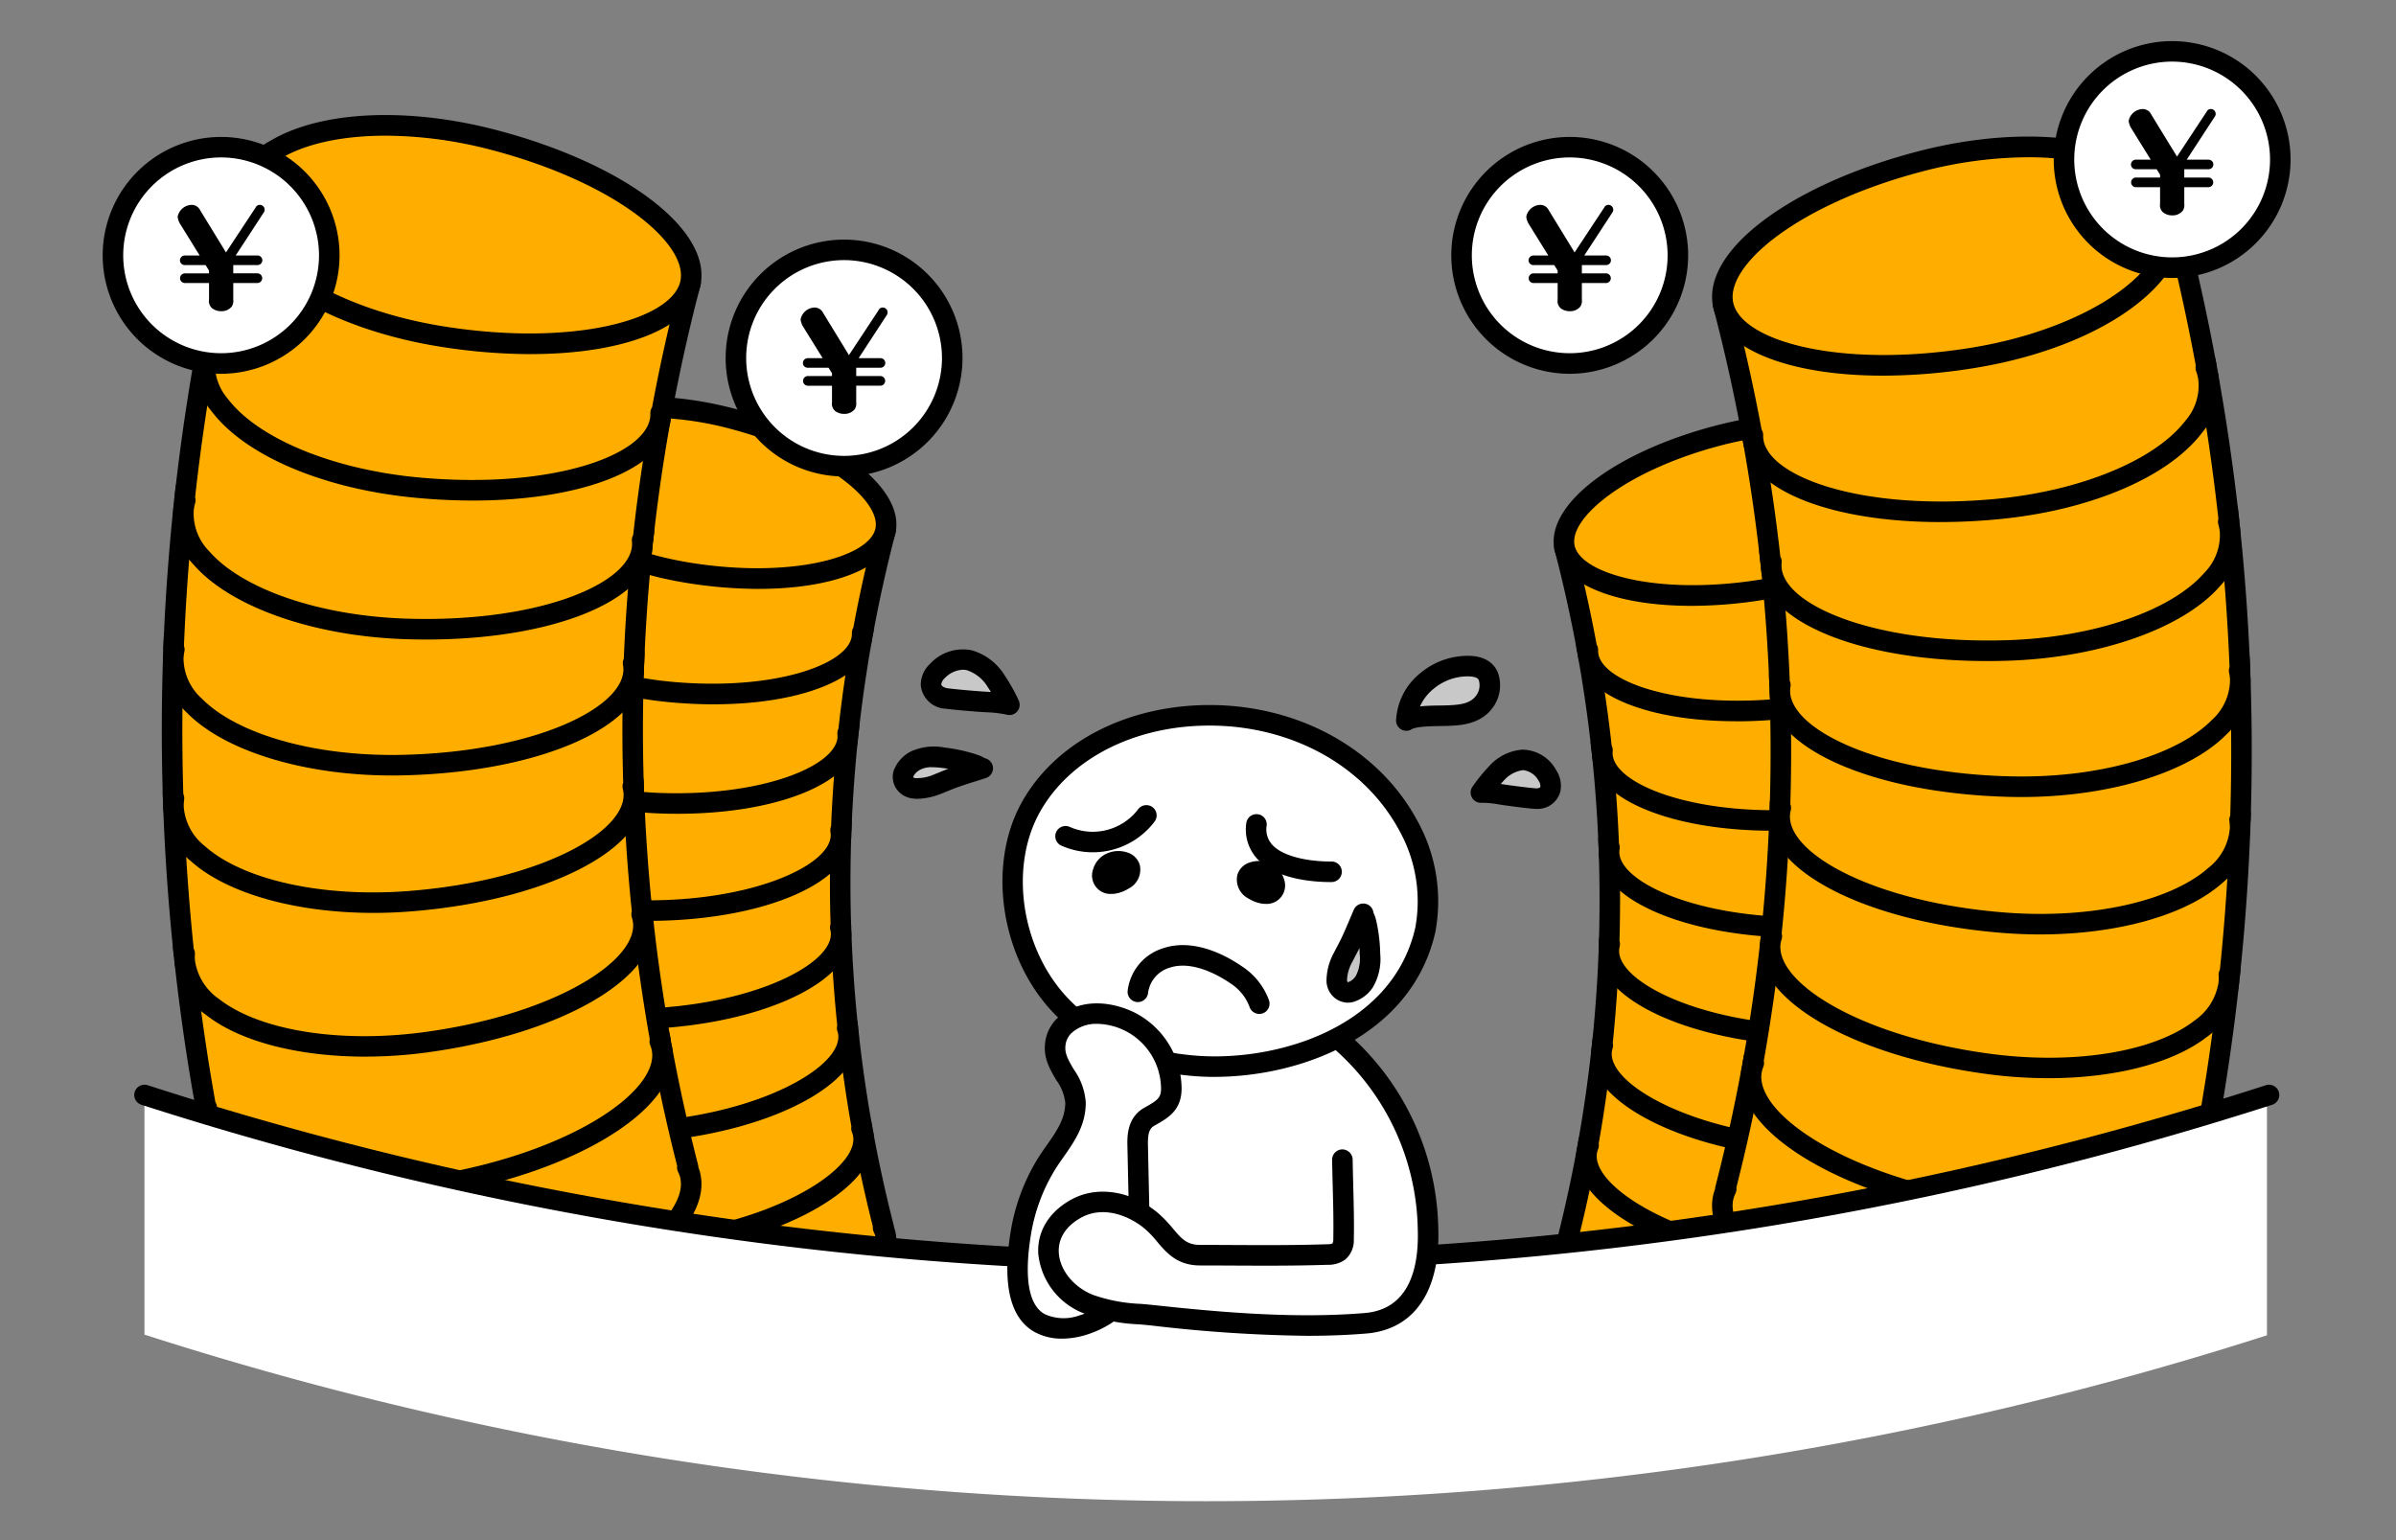 <svg xmlns="http://www.w3.org/2000/svg" xmlns:xlink="http://www.w3.org/1999/xlink" width="350" height="225" viewBox="0 0 350 225">
  <rect x="0" y="0" width="350" height="225" fill="#808080" stroke="none"/>
  <defs>
    <clipPath id="clip-path">
      <rect id="長方形_1918" data-name="長方形 1918" width="319.607" height="213.31" fill="none"/>
    </clipPath>
    <clipPath id="clip-about_issues02">
      <rect width="350" height="225"/>
    </clipPath>
  </defs>
  <g id="about_issues02" clip-path="url(#clip-about_issues02)">
    <g id="グループ_9419" data-name="グループ 9419" transform="translate(15 6)">
      <g id="グループ_9418" data-name="グループ 9418" clip-path="url(#clip-path)">
        <path id="パス_3843" data-name="パス 3843" d="M269.37,168.121l-52.31-7.37q-1.339,7.573-3.256,15.06l.092.019a4.606,4.606,0,0,0-.307.812c-1.438,5.549,8.5,12.944,22.544,16.591s27.233,1.041,29.043-5.907a6.181,6.181,0,0,0,.168-1.023l.091.019q2.318-9.041,3.935-18.2" fill="#ffae00"/>
        <path id="パス_3844" data-name="パス 3844" d="M248.6,196.414a51.572,51.572,0,0,1-12.838-1.729c-15.166-3.938-25.321-11.857-23.619-18.419a5.312,5.312,0,0,1,.168-.531,1.514,1.514,0,0,1,.045-.3c1.262-4.927,2.35-9.957,3.232-14.948a1.512,1.512,0,0,1,1.686-1.224l52.31,7.37a1.5,1.5,0,0,1,1.268,1.746c-1.083,6.128-2.415,12.289-3.958,18.311a1.546,1.546,0,0,1-.119.313,6.833,6.833,0,0,1-.144.7c-1.444,5.545-8.6,8.706-18.031,8.707m-33.227-20.666a1.373,1.373,0,0,1-.118.728,3.07,3.07,0,0,0-.209.544c-1.055,4.07,7.5,11.134,21.47,14.76,12.953,3.365,25.667,1.106,27.213-4.833a4.514,4.514,0,0,0,.125-.772,1.5,1.5,0,0,1,.261-.725c1.344-5.289,2.522-10.682,3.508-16.061l-49.338-6.952c-.819,4.45-1.8,8.918-2.912,13.311"/>
        <path id="パス_3845" data-name="パス 3845" d="M271.838,150.418,219.1,146.1q-.782,7.632-2.142,15.209l.093.013a4.573,4.573,0,0,0-.246.828c-1.024,5.616,9.44,12.414,23.722,15.236s27.243-.54,28.536-7.574a6.257,6.257,0,0,0,.092-1.029l.092.013q1.644-9.15,2.589-18.381" fill="#ffae00"/>
        <path id="パス_3846" data-name="パス 3846" d="M250.5,179.9a53.246,53.246,0,0,1-10.264-1.037c-15.409-3.045-26.116-10.344-24.906-16.978a5.3,5.3,0,0,1,.134-.558,1.247,1.247,0,0,1,.017-.279c.9-4.979,1.61-10.058,2.126-15.1a1.515,1.515,0,0,1,1.614-1.343l52.737,4.315a1.5,1.5,0,0,1,1.37,1.649c-.633,6.175-1.509,12.4-2.6,18.493a1.52,1.52,0,0,1-.094.318,6.862,6.862,0,0,1-.092.706,9.365,9.365,0,0,1-4.245,5.963c-3.712,2.524-9.356,3.846-15.792,3.846m-31.973-18.839a1.505,1.505,0,0,1-.081.817,2.865,2.865,0,0,0-.165.546c-.753,4.128,8.317,10.686,22.537,13.5,9.571,1.894,18.907.97,23.787-2.345a6.389,6.389,0,0,0,2.982-4.027,4.5,4.5,0,0,0,.067-.776,1.5,1.5,0,0,1,.207-.744c.951-5.358,1.73-10.81,2.321-16.237l-49.746-4.071c-.488,4.457-1.13,8.936-1.909,13.342"/>
        <path id="パス_3847" data-name="パス 3847" d="M273.009,132.615l-52.938-1.243q-.225,7.661-1.028,15.3l.093.007a4.44,4.44,0,0,0-.184.84c-.612,5.662,10.33,11.834,24.788,13.82s27.142-2.119,27.916-9.21a5.934,5.934,0,0,0,.017-1.032l.093.008q.972-9.222,1.243-18.487" fill="#ffae00"/>
        <path id="パス_3848" data-name="パス 3848" d="M251.006,163.343a54.924,54.924,0,0,1-7.469-.522c-15.587-2.14-26.8-8.79-26.076-15.466a5.159,5.159,0,0,1,.094-.565,1.183,1.183,0,0,1,0-.279c.53-5.024.873-10.133,1.021-15.184a1.5,1.5,0,0,1,1.5-1.456h.036l52.939,1.243a1.5,1.5,0,0,1,1.464,1.544c-.182,6.192-.6,12.45-1.25,18.6a1.51,1.51,0,0,1-.072.324,6.677,6.677,0,0,1-.039.708,9.2,9.2,0,0,1-3.784,6.193c-4.03,3.144-10.715,4.859-18.358,4.86m-30.425-16.96a1.368,1.368,0,0,1-.013.74,3.08,3.08,0,0,0-.125.556c-.45,4.167,9.091,10.191,23.5,12.17,9.709,1.338,18.96-.13,23.574-3.732a6.213,6.213,0,0,0,2.647-4.155,4.688,4.688,0,0,0,.011-.78,1.5,1.5,0,0,1,.151-.752c.559-5.41.939-10.9,1.133-16.352l-49.94-1.173c-.165,4.492-.48,9.016-.94,13.478"/>
        <path id="パス_3849" data-name="パス 3849" d="M272.884,114.782l-52.917,1.834q.333,7.658.086,15.323l.094,0a4.357,4.357,0,0,0-.123.849c-.2,5.684,11.17,11.206,25.743,12.347s26.928-3.689,27.185-10.808a6.012,6.012,0,0,0-.058-1.031l.094,0q.3-9.257-.1-18.518" fill="#ffae00"/>
        <path id="パス_3850" data-name="パス 3850" d="M250.068,146.807c-1.447,0-2.923-.058-4.418-.175-15.7-1.229-27.358-7.2-27.125-13.9a5.2,5.2,0,0,1,.053-.568,1.171,1.171,0,0,1-.024-.277c.162-5.052.134-10.17-.086-15.21a1.5,1.5,0,0,1,1.448-1.565l52.917-1.834a1.492,1.492,0,0,1,1.55,1.434c.268,6.176.3,12.444.1,18.631a1.553,1.553,0,0,1-.047.33,6.463,6.463,0,0,1,.012.706,9.047,9.047,0,0,1-3.32,6.4c-4.293,3.828-12.125,6.022-21.064,6.022m-28.5-15.344a1.5,1.5,0,0,1,.039.819,2.953,2.953,0,0,0-.085.564c-.146,4.191,9.822,9.657,24.361,10.8,9.794.763,18.919-1.232,23.251-5.1a6.064,6.064,0,0,0,2.319-4.27,4.565,4.565,0,0,0-.046-.778,1.494,1.494,0,0,1,.1-.765c.163-5.448.143-10.955-.059-16.4l-49.92,1.731c.16,4.45.174,8.948.043,13.4"/>
        <path id="パス_3851" data-name="パス 3851" d="M271.542,97.675l-52.685,4.787q.867,7.625,1.156,15.289l.094,0a4.443,4.443,0,0,0-.063.854c.2,5.684,11.931,10.559,26.555,10.884s26.618-5.184,26.378-12.3a6.091,6.091,0,0,0-.131-1.026l.094,0q-.35-9.255-1.4-18.478" fill="#ffae00"/>
        <path id="パス_3852" data-name="パス 3852" d="M247.853,131c-.426,0-.856-.005-1.287-.014-15.741-.35-27.788-5.652-28.02-12.332a5.063,5.063,0,0,1,.012-.562,1.225,1.225,0,0,1-.042-.284c-.192-5.05-.579-10.157-1.149-15.176a1.5,1.5,0,0,1,1.355-1.664l52.685-4.786a1.51,1.51,0,0,1,1.626,1.324c.7,6.164,1.174,12.419,1.406,18.591a1.525,1.525,0,0,1-.024.331,6.8,6.8,0,0,1,.061.7,8.929,8.929,0,0,1-2.87,6.586C267.123,128.252,258.1,131,247.853,131M221.5,117.255a1.351,1.351,0,0,1,.092.738,2.824,2.824,0,0,0-.044.558c.146,4.2,10.486,9.111,25.089,9.435,9.842.219,18.793-2.284,22.841-6.378a5.957,5.957,0,0,0,2-4.375,4.61,4.61,0,0,0-.1-.775,1.5,1.5,0,0,1,.044-.768c-.217-5.443-.622-10.946-1.207-16.388l-49.7,4.515c.472,4.456.8,8.966.98,13.438"/>
        <path id="パス_3853" data-name="パス 3853" d="M269,80.671l-52.247,7.721q1.4,7.564,2.228,15.2l.093-.008a4.362,4.362,0,0,0,0,.855c.6,5.664,12.645,9.874,27.264,9.382s26.2-6.662,25.466-13.756a6.054,6.054,0,0,0-.2-1.016l.094-.008q-1-9.221-2.692-18.37" fill="#ffae00"/>
        <path id="パス_3854" data-name="パス 3854" d="M243.946,115.36c-14.548,0-25.7-4.468-26.366-10.763a5.452,5.452,0,0,1-.027-.564,1.307,1.307,0,0,1-.062-.28c-.543-5.026-1.287-10.1-2.211-15.088a1.5,1.5,0,0,1,1.255-1.757l52.246-7.721a1.506,1.506,0,0,1,1.7,1.21c1.131,6.1,2.043,12.317,2.709,18.483a1.608,1.608,0,0,1,0,.333c.049.24.087.471.11.7a8.839,8.839,0,0,1-2.415,6.754c-4.338,4.978-13.723,8.295-24.492,8.656q-1.236.042-2.441.041m-23.529-12.446a1.487,1.487,0,0,1,.151.809,3,3,0,0,0,0,.558c.443,4.2,11.118,8.53,25.722,8.04,9.815-.329,18.58-3.324,22.332-7.63a5.852,5.852,0,0,0,1.693-4.47,4.668,4.668,0,0,0-.156-.77,1.5,1.5,0,0,1-.008-.769c-.6-5.441-1.393-10.92-2.361-16.315l-49.277,7.282c.779,4.395,1.42,8.848,1.909,13.265"/>
        <path id="パス_3855" data-name="パス 3855" d="M265.088,63.165,213.517,73.907q1.959,7.473,3.341,15.046l.093-.013a4.3,4.3,0,0,0,.059.854c1.01,5.619,13.34,9.121,27.892,7.781s25.663-8.17,24.407-15.209a6.142,6.142,0,0,0-.276-1l.093-.013q-1.67-9.147-4.038-18.184" fill="#ffae00"/>
        <path id="パス_3856" data-name="パス 3856" d="M238.651,99.369c-12.585,0-22.1-3.656-23.117-9.31a5.1,5.1,0,0,1-.068-.558,1.255,1.255,0,0,1-.083-.278c-.914-5-2.029-10.026-3.317-14.935a1.5,1.5,0,0,1,1.146-1.849L264.783,61.7a1.5,1.5,0,0,1,1.757,1.088c1.577,6.014,2.944,12.17,4.062,18.3a1.482,1.482,0,0,1,.024.332c.067.237.121.465.161.689a8.759,8.759,0,0,1-1.936,6.912c-3.977,5.217-13.1,9.071-23.811,10.056-2.2.2-4.333.3-6.389.3m-20.411-11.2a1.5,1.5,0,0,1,.211.793,2.932,2.932,0,0,0,.036.564c.75,4.175,11.724,7.893,26.277,6.553,9.751-.9,18.27-4.386,21.7-8.888a5.786,5.786,0,0,0,1.368-4.565,4.884,4.884,0,0,0-.212-.761,1.5,1.5,0,0,1-.066-.764c-1-5.413-2.2-10.847-3.561-16.179l-48.632,10.13c1.1,4.326,2.065,8.729,2.877,13.117"/>
        <path id="パス_3857" data-name="パス 3857" d="M265.176,63.5c1.813,6.948-8.743,14.462-23.144,16.707s-26.988-.477-28.442-6.023c-1.439-5.549,8.5-12.944,22.543-16.591s27.233-1.042,29.043,5.907" fill="#ffae00"/>
        <path id="パス_3858" data-name="パス 3858" d="M232.077,82.509c-10.66,0-18.631-2.961-19.939-7.945-1.7-6.567,8.452-14.486,23.618-18.423,15.259-3.964,28.819-.9,30.87,6.979a8.693,8.693,0,0,1-1.407,7.061c-3.573,5.447-12.369,9.857-22.956,11.507a66.447,66.447,0,0,1-10.186.821m16.311-25.031a47.775,47.775,0,0,0-11.878,1.566c-13.967,3.626-22.524,10.691-21.469,14.763,1.083,4.128,12.34,7.166,26.759,4.917,9.628-1.5,17.835-5.5,20.91-10.188a5.717,5.717,0,0,0,1.014-4.658h0c-1.058-4.059-7.334-6.4-15.336-6.4"/>
        <path id="パス_3859" data-name="パス 3859" d="M110.834,158.275l-52.31,7.37q1.617,9.153,3.934,18.2l.092-.019a6.08,6.08,0,0,0,.168,1.023c1.81,6.949,15.007,9.552,29.042,5.907s23.982-11.043,22.544-16.591a4.525,4.525,0,0,0-.306-.812l.092-.019q-1.917-7.48-3.256-15.06" fill="#ffae00"/>
        <path id="パス_3860" data-name="パス 3860" d="M79.3,193.938c-9.436,0-16.589-3.161-18.035-8.71a7.2,7.2,0,0,1-.145-.711,1.438,1.438,0,0,1-.116-.3c-1.544-6.026-2.876-12.187-3.958-18.312a1.5,1.5,0,0,1,1.267-1.746l52.311-7.37a1.5,1.5,0,0,1,1.686,1.224c.885,5,1.973,10.033,3.232,14.948a1.513,1.513,0,0,1,.045.3,5.449,5.449,0,0,1,.168.529c1.7,6.564-8.452,14.483-23.618,18.422A51.567,51.567,0,0,1,79.3,193.938M63.786,182.982a1.492,1.492,0,0,1,.259.718,4.681,4.681,0,0,0,.125.773c1.547,5.938,14.262,8.195,27.214,4.832,13.966-3.627,22.524-10.691,21.468-14.763a2.98,2.98,0,0,0-.208-.541,1.5,1.5,0,0,1-.138-.805c-1.1-4.358-2.075-8.8-2.891-13.235l-49.339,6.952c.987,5.379,2.165,10.774,3.51,16.069"/>
        <path id="パス_3861" data-name="パス 3861" d="M108.793,143.627l-52.736,4.315q.945,9.225,2.589,18.381l.092-.013a6.16,6.16,0,0,0,.092,1.029c1.292,7.034,14.262,10.4,28.536,7.574s24.745-9.619,23.722-15.236a4.475,4.475,0,0,0-.247-.828l.094-.013q-1.362-7.57-2.142-15.209" fill="#ffae00"/>
        <path id="パス_3862" data-name="パス 3862" d="M77.393,177.422c-6.437,0-12.08-1.322-15.793-3.846a9.367,9.367,0,0,1-4.246-5.967,6.749,6.749,0,0,1-.092-.716,1.367,1.367,0,0,1-.094-.305c-1.1-6.1-1.972-12.324-2.6-18.493a1.5,1.5,0,0,1,1.37-1.649l52.736-4.314a1.509,1.509,0,0,1,1.614,1.343c.515,5.029,1.231,10.107,2.126,15.1a1.431,1.431,0,0,1,.023.3,5.272,5.272,0,0,1,.129.537c1.211,6.636-9.5,13.935-24.907,16.98a53.234,53.234,0,0,1-10.262,1.037m-17.349-11.8a1.358,1.358,0,0,1,.193.664,4.678,4.678,0,0,0,.067.777,6.384,6.384,0,0,0,2.983,4.028c4.881,3.317,14.218,4.239,23.786,2.346,14.221-2.809,23.291-9.367,22.538-13.495a2.924,2.924,0,0,0-.166-.549,1.5,1.5,0,0,1-.08-.816c-.78-4.411-1.422-8.89-1.91-13.34l-49.746,4.071c.593,5.448,1.377,10.927,2.335,16.314"/>
        <path id="パス_3863" data-name="パス 3863" d="M107.823,128.9l-52.938,1.243q.272,9.258,1.242,18.486l.094-.007a6.137,6.137,0,0,0,.016,1.032c.775,7.091,13.468,11.2,27.917,9.21s25.4-8.158,24.788-13.82a4.349,4.349,0,0,0-.185-.84l.094-.008q-.8-7.631-1.028-15.3" fill="#ffae00"/>
        <path id="パス_3864" data-name="パス 3864" d="M76.891,160.866c-7.645,0-14.33-1.715-18.361-4.86a9.2,9.2,0,0,1-3.784-6.194,6.676,6.676,0,0,1-.04-.719,1.406,1.406,0,0,1-.071-.311c-.648-6.153-1.069-12.411-1.25-18.6a1.5,1.5,0,0,1,1.464-1.543l52.939-1.244a1.52,1.52,0,0,1,1.534,1.456c.148,5.048.492,10.157,1.02,15.183a1.5,1.5,0,0,1,0,.3c.039.183.069.362.089.54.722,6.682-10.488,13.332-26.076,15.473a55.192,55.192,0,0,1-7.466.52M57.565,147.951a1.512,1.512,0,0,1,.153.76,4.564,4.564,0,0,0,.01.775,6.217,6.217,0,0,0,2.648,4.155c4.615,3.6,13.866,5.064,23.573,3.732,14.411-1.979,23.952-8,23.5-12.173a2.9,2.9,0,0,0-.125-.55,1.507,1.507,0,0,1-.022-.826c-.455-4.436-.767-8.934-.931-13.394L56.433,131.6c.194,5.448.574,10.937,1.132,16.349"/>
        <path id="パス_3865" data-name="パス 3865" d="M107.926,114.141l-52.917-1.834q-.4,9.253-.1,18.518l.094,0a6.017,6.017,0,0,0-.059,1.031c.257,7.119,12.623,11.95,27.185,10.808s25.941-6.662,25.743-12.347a4.349,4.349,0,0,0-.123-.848l.094,0q-.246-7.659.086-15.322" fill="#ffae00"/>
        <path id="パス_3866" data-name="パス 3866" d="M77.829,144.331c-8.942,0-16.773-2.193-21.067-6.022a9.051,9.051,0,0,1-3.32-6.4,6.706,6.706,0,0,1,.013-.717,1.327,1.327,0,0,1-.048-.317c-.2-6.181-.164-12.449.1-18.631a1.48,1.48,0,0,1,1.55-1.434l52.917,1.835a1.5,1.5,0,0,1,1.447,1.564c-.219,5.04-.248,10.157-.086,15.209a1.419,1.419,0,0,1-.02.3,5.22,5.22,0,0,1,.05.543c.232,6.7-11.429,12.67-27.125,13.9-1.494.117-2.97.175-4.415.175m-21.438-14a1.361,1.361,0,0,1,.1.688,4.539,4.539,0,0,0-.047.777,6.07,6.07,0,0,0,2.318,4.273c4.333,3.865,13.462,5.86,23.251,5.1,14.538-1.14,24.507-6.606,24.361-10.8a2.92,2.92,0,0,0-.084-.559,1.5,1.5,0,0,1,.039-.82c-.132-4.451-.117-8.949.043-13.4l-49.92-1.732c-.2,5.476-.223,11.008-.057,16.475"/>
        <path id="パス_3867" data-name="パス 3867" d="M109.037,99.986,56.352,95.2q-1.049,9.216-1.4,18.479l.094,0a6.089,6.089,0,0,0-.131,1.026c-.24,7.12,11.764,12.631,26.378,12.305s26.356-5.2,26.555-10.885a4.279,4.279,0,0,0-.064-.853l.094,0q.29-7.658,1.157-15.289" fill="#ffae00"/>
        <path id="パス_3868" data-name="パス 3868" d="M80.037,128.523c-10.246,0-19.265-2.747-23.749-7.283a8.929,8.929,0,0,1-2.869-6.585,6.628,6.628,0,0,1,.064-.727,1.223,1.223,0,0,1-.028-.308c.234-6.187.707-12.442,1.407-18.591a1.491,1.491,0,0,1,1.626-1.324l52.685,4.787a1.5,1.5,0,0,1,1.354,1.663c-.571,5.026-.957,10.132-1.147,15.177a1.466,1.466,0,0,1-.042.3,5,5,0,0,1,.011.545c-.233,6.683-12.28,11.984-28.021,12.335q-.648.014-1.291.013M56.47,113.287a1.353,1.353,0,0,1,.047.694,4.557,4.557,0,0,0-.1.771,5.952,5.952,0,0,0,2.005,4.38c4.048,4.094,13.03,6.621,22.839,6.378,14.6-.325,24.943-5.234,25.09-9.437a2.857,2.857,0,0,0-.045-.557,1.5,1.5,0,0,1,.1-.822c.179-4.439.507-8.922.977-13.353l-49.7-4.515c-.587,5.454-.994,10.982-1.211,16.461"/>
        <path id="パス_3869" data-name="パス 3869" d="M111.139,85.916,58.892,78.195Q57.2,87.338,56.2,96.565l.094.008a6.152,6.152,0,0,0-.2,1.016c-.738,7.094,10.857,13.265,25.465,13.756s26.668-3.718,27.265-9.382a4.441,4.441,0,0,0,0-.855l.093.008q.825-7.629,2.228-15.2" fill="#ffae00"/>
        <path id="パス_3870" data-name="パス 3870" d="M83.947,112.885q-1.208,0-2.44-.042c-10.77-.362-20.155-3.679-24.492-8.656A8.837,8.837,0,0,1,54.6,97.435a6.927,6.927,0,0,1,.116-.722,1.237,1.237,0,0,1-.007-.31c.667-6.164,1.578-12.382,2.708-18.482a1.5,1.5,0,0,1,1.695-1.209l52.247,7.72a1.5,1.5,0,0,1,1.255,1.757c-.923,4.981-1.667,10.056-2.211,15.087a1.5,1.5,0,0,1-.062.295,5.4,5.4,0,0,1-.027.546c-.663,6.3-11.821,10.768-26.367,10.768M57.74,96.281a1.357,1.357,0,0,1,0,.7,4.62,4.62,0,0,0-.155.768,5.853,5.853,0,0,0,1.693,4.471c3.751,4.305,12.516,7.3,22.331,7.629,14.608.481,25.28-3.842,25.722-8.04a2.945,2.945,0,0,0-.006-.56,1.517,1.517,0,0,1,.153-.811c.49-4.42,1.13-8.871,1.909-13.26L60.108,79.891c-.972,5.421-1.766,10.925-2.368,16.39"/>
        <path id="パス_3871" data-name="パス 3871" d="M114.377,71.431,62.806,60.689q-2.368,9.03-4.038,18.184l.092.013a6.368,6.368,0,0,0-.276,1c-1.256,7.04,9.867,13.872,24.408,15.21s26.882-2.162,27.892-7.781a4.3,4.3,0,0,0,.059-.855l.093.014q1.381-7.567,3.341-15.046" fill="#ffae00"/>
        <path id="パス_3872" data-name="パス 3872" d="M89.242,96.892c-2.056,0-4.191-.1-6.388-.3-10.711-.986-19.835-4.84-23.812-10.058a8.753,8.753,0,0,1-1.934-6.91,6.578,6.578,0,0,1,.161-.69,1.485,1.485,0,0,1,.023-.332c1.117-6.118,2.484-12.274,4.062-18.295a1.5,1.5,0,0,1,1.757-1.087l51.571,10.742a1.5,1.5,0,0,1,1.146,1.848c-1.289,4.913-2.4,9.938-3.317,14.935a1.5,1.5,0,0,1-.083.288,5.2,5.2,0,0,1-.067.548c-1.017,5.654-10.535,9.31-23.119,9.31M60.324,78.7a1.361,1.361,0,0,1-.052.693,4.622,4.622,0,0,0-.211.76,5.775,5.775,0,0,0,1.367,4.563c3.432,4.5,11.95,7.991,21.7,8.888,14.549,1.34,25.528-2.378,26.278-6.553a2.743,2.743,0,0,0,.036-.558,1.5,1.5,0,0,1,.211-.8c.813-4.386,1.778-8.788,2.878-13.117L63.9,62.449c-1.372,5.362-2.573,10.82-3.575,16.252"/>
        <path id="パス_3873" data-name="パス 3873" d="M114.305,71.708c-1.455,5.546-14.033,8.27-28.443,6.023S60.9,67.971,62.719,61.024s15.007-9.553,29.042-5.907,23.982,11.042,22.544,16.591" fill="#ffae00"/>
        <path id="パス_3874" data-name="パス 3874" d="M95.818,80.034a66.476,66.476,0,0,1-10.187-.822c-10.587-1.65-19.384-6.06-22.956-11.507a8.7,8.7,0,0,1-1.408-7.061c2.052-7.876,15.611-10.943,30.871-6.979C107.3,57.6,117.458,65.52,115.757,72.083v0c-1.307,4.984-9.281,7.947-19.938,7.947M79.506,55c-8,0-14.278,2.339-15.336,6.4a5.715,5.715,0,0,0,1.014,4.659c3.074,4.688,11.282,8.687,20.909,10.188,14.419,2.25,25.673-.787,26.76-4.919,1.052-4.073-7.5-11.136-21.469-14.761A47.775,47.775,0,0,0,79.506,55m34.8,16.705h0Z"/>
        <path id="パス_3875" data-name="パス 3875" d="M307.645,158.048l-66.451-9.474q-1.705,9.607-4.149,19.1l.117.024a5.649,5.649,0,0,0-.39,1.03c-1.833,7.035,10.778,16.463,28.611,21.15s34.592,1.417,36.9-7.418a7.718,7.718,0,0,0,.215-1.3l.117.024q2.96-11.493,5.026-23.139" fill="#ffae00"/>
        <path id="パス_3876" data-name="パス 3876" d="M281.262,193.537A64.666,64.666,0,0,1,265,191.332c-19.03-5-31.791-14.881-29.68-22.979a6.3,6.3,0,0,1,.224-.692,1.455,1.455,0,0,1,.048-.358c1.608-6.246,3-12.635,4.125-18.991a1.5,1.5,0,0,1,1.689-1.223l66.45,9.474a1.5,1.5,0,0,1,1.265,1.748c-1.382,7.781-3.081,15.6-5.05,23.25a1.408,1.408,0,0,1-.15.369,8.309,8.309,0,0,1-.183.912,11.76,11.76,0,0,1-5.814,7.017c-4.173,2.439-10.025,3.678-16.663,3.678m-42.616-26.062a1.5,1.5,0,0,1-.131.874,4.231,4.231,0,0,0-.292.761c-1.423,5.46,9.3,14.527,27.541,19.32,12.011,3.158,24.038,2.7,30.648-1.161a8.738,8.738,0,0,0,4.424-5.186,6.282,6.282,0,0,0,.172-1.051,1.505,1.505,0,0,1,.3-.781c1.761-6.893,3.3-13.925,4.582-20.937l-63.478-9.05c-1.059,5.764-2.324,11.543-3.769,17.211"/>
        <path id="パス_3877" data-name="パス 3877" d="M310.8,135.54l-67-5.547q-1,9.683-2.73,19.293l.118.017a5.651,5.651,0,0,0-.313,1.05c-1.305,7.123,11.98,15.782,30.12,19.409s34.611-.615,36.262-9.56a7.6,7.6,0,0,0,.118-1.309l.118.017q2.1-11.633,3.307-23.37" fill="#ffae00"/>
        <path id="パス_3878" data-name="パス 3878" d="M283.61,172.539a66.245,66.245,0,0,1-12.911-1.306c-19.346-3.868-32.8-12.961-31.3-21.151a6.592,6.592,0,0,1,.173-.7,1.5,1.5,0,0,1,.02-.36c1.144-6.329,2.057-12.782,2.715-19.18a1.514,1.514,0,0,1,1.616-1.342l67,5.547a1.5,1.5,0,0,1,1.369,1.649c-.808,7.842-1.925,15.743-3.323,23.483a1.478,1.478,0,0,1-.121.376,8.154,8.154,0,0,1-.115.921,11.515,11.515,0,0,1-5.239,7.321c-4.582,3.1-11.774,4.745-19.882,4.745m-40.962-23.57a1.5,1.5,0,0,1-.067.884,4.223,4.223,0,0,0-.234.772c-1.013,5.533,10.372,13.953,28.94,17.666,12.252,2.45,24.231,1.281,30.522-2.981a8.494,8.494,0,0,0,3.972-5.381,6.2,6.2,0,0,0,.092-1.053,1.5,1.5,0,0,1,.244-.8c1.247-6.982,2.264-14.091,3.028-21.165l-64.01-5.3c-.631,5.8-1.466,11.627-2.487,17.36"/>
        <path id="パス_3879" data-name="パス 3879" d="M312.294,112.9l-67.262-1.6q-.286,9.718-1.31,19.405l.119.011a5.645,5.645,0,0,0-.235,1.065c-.779,7.181,13.117,15.036,31.485,17.588s34.486-2.645,35.475-11.663a7.675,7.675,0,0,0,.022-1.312l.119.01q1.24-11.726,1.587-23.506" fill="#ffae00"/>
        <path id="パス_3880" data-name="パス 3880" d="M284.2,151.511a67.685,67.685,0,0,1-9.317-.653c-19.575-2.718-33.662-10.988-32.768-19.235a6.3,6.3,0,0,1,.128-.741,1.178,1.178,0,0,1-.012-.33c.675-6.38,1.112-12.871,1.3-19.291a1.5,1.5,0,0,1,1.5-1.456h.036l67.261,1.6a1.5,1.5,0,0,1,1.464,1.544c-.231,7.857-.768,15.8-1.6,23.62a1.469,1.469,0,0,1-.092.383,8.562,8.562,0,0,1-.048.924,11.3,11.3,0,0,1-4.665,7.6c-4.988,3.884-13.567,6.037-23.193,6.037m-38.935-21.132a1.351,1.351,0,0,1,.008.789,4.185,4.185,0,0,0-.176.782c-.6,5.584,11.385,13.324,30.2,15.938,12.43,1.73,24.3-.148,30.253-4.781a8.285,8.285,0,0,0,3.527-5.56,6.3,6.3,0,0,0,.015-1.058,1.5,1.5,0,0,1,.185-.816c.732-7.055,1.226-14.212,1.47-21.307l-64.262-1.526c-.207,5.845-.616,11.734-1.219,17.539"/>
        <path id="パス_3881" data-name="パス 3881" d="M312.135,90.229,244.9,92.587q.423,9.714.109,19.438l.12,0a5.521,5.521,0,0,0-.157,1.076c-.252,7.209,14.19,14.228,32.705,15.695,18.5,1.469,34.216-4.662,34.544-13.716a7.769,7.769,0,0,0-.074-1.312l.119,0q.381-11.771-.132-23.546" fill="#ffae00"/>
        <path id="パス_3882" data-name="パス 3882" d="M283.007,130.511c-1.792,0-3.613-.071-5.448-.216-19.721-1.563-34.375-8.975-34.085-17.243a6.528,6.528,0,0,1,.069-.716,1.49,1.49,0,0,1-.032-.36c.207-6.416.17-12.918-.109-19.324a1.5,1.5,0,0,1,1.446-1.564l67.235-2.358a1.5,1.5,0,0,1,1.551,1.433c.342,7.848.386,15.809.132,23.661a1.473,1.473,0,0,1-.064.389,8.457,8.457,0,0,1,.019.922,11.111,11.111,0,0,1-4.089,7.856c-5.317,4.736-15.41,7.52-26.625,7.52m-36.479-19.028a1.5,1.5,0,0,1,.062.89,4.116,4.116,0,0,0-.118.789c-.2,5.613,12.343,12.638,31.324,14.142,12.545.991,24.255-1.578,29.84-6.553a8.1,8.1,0,0,0,3.087-5.723,6.128,6.128,0,0,0-.061-1.055,1.492,1.492,0,0,1,.125-.83c.216-7.092.185-14.267-.089-21.363l-64.237,2.253c.218,5.794.241,11.654.067,17.45"/>
        <path id="パス_3883" data-name="パス 3883" d="M310.42,68.477,243.485,74.63q1.105,9.674,1.474,19.4l.12,0A5.543,5.543,0,0,0,245,95.105c.254,7.21,15.16,13.4,33.741,13.815s33.821-6.586,33.513-15.64a7.6,7.6,0,0,0-.166-1.3l.12,0q-.447-11.769-1.786-23.5" fill="#ffae00"/>
        <path id="パス_3884" data-name="パス 3884" d="M280.274,110.438q-.781,0-1.568-.018c-19.781-.446-34.915-7.008-35.206-15.262a6.543,6.543,0,0,1,.019-.737,1.274,1.274,0,0,1-.058-.339c-.244-6.416-.736-12.9-1.465-19.282a1.5,1.5,0,0,1,1.352-1.664l66.935-6.153a1.494,1.494,0,0,1,1.628,1.323c.893,7.819,1.5,15.762,1.794,23.609a1.512,1.512,0,0,1-.037.392,8.465,8.465,0,0,1,.084.923,10.968,10.968,0,0,1-3.533,8.077c-5.545,5.608-17.181,9.131-29.945,9.131M246.44,93.483a1.356,1.356,0,0,1,.119.785,3.988,3.988,0,0,0-.061.789c.2,5.621,13.214,11.933,32.276,12.363,12.555.29,24.093-2.943,29.312-8.222a7.956,7.956,0,0,0,2.667-5.868,6.125,6.125,0,0,0-.135-1.051,1.5,1.5,0,0,1,.066-.836c-.282-7.094-.816-14.261-1.591-21.338l-63.947,5.878c.627,5.8,1.063,11.677,1.294,17.5"/>
        <path id="パス_3885" data-name="パス 3885" d="M307.175,46.858l-66.368,9.924q1.788,9.6,2.839,19.281l.119-.01a5.474,5.474,0,0,0-.005,1.086c.759,7.182,16.071,12.515,34.644,11.882s33.292-8.483,32.349-17.505a7.879,7.879,0,0,0-.258-1.292l.119-.01q-1.273-11.724-3.439-23.356" fill="#ffae00"/>
        <path id="パス_3886" data-name="パス 3886" d="M275.3,90.574c-18.242,0-32.214-5.508-33.036-13.278a6.433,6.433,0,0,1-.032-.718,1.526,1.526,0,0,1-.082-.353c-.694-6.395-1.643-12.844-2.822-19.168a1.5,1.5,0,0,1,1.253-1.759l66.369-9.924a1.5,1.5,0,0,1,1.7,1.209c1.444,7.747,2.606,15.643,3.455,23.468a1.449,1.449,0,0,1-.01.395,8.011,8.011,0,0,1,.15.917,10.851,10.851,0,0,1-2.971,8.281c-5.357,6.153-17.455,10.423-30.819,10.876q-1.594.054-3.151.054M245.073,75.319a1.516,1.516,0,0,1,.186.871,3.9,3.9,0,0,0-.006.792c.591,5.613,14.04,11.182,33.1,10.54,12.573-.427,23.822-4.293,28.658-9.848a7.842,7.842,0,0,0,2.25-6,6.362,6.362,0,0,0-.21-1.045,1.485,1.485,0,0,1,.007-.836c-.782-7.08-1.822-14.214-3.1-21.235l-63.4,9.48c1.03,5.715,1.872,11.518,2.512,17.283"/>
        <path id="パス_3887" data-name="パス 3887" d="M302.176,24.6l-65.5,13.807q2.5,9.477,4.258,19.084l.118-.017a5.472,5.472,0,0,0,.076,1.084c1.286,7.126,16.954,11.549,35.441,9.826s32.6-10.424,31-19.374a7.925,7.925,0,0,0-.353-1.275l.118-.018Q305.2,36.091,302.176,24.6" fill="#ffae00"/>
        <path id="パス_3888" data-name="パス 3888" d="M268.475,70.27c-15.713,0-27.562-4.483-28.82-11.444a6.5,6.5,0,0,1-.086-.737,1.284,1.284,0,0,1-.106-.326c-1.166-6.356-2.59-12.739-4.234-18.972a1.5,1.5,0,0,1,1.141-1.851l65.5-13.806a1.5,1.5,0,0,1,1.76,1.085c2.014,7.646,3.759,15.461,5.183,23.229a1.5,1.5,0,0,1,.02.395,8.705,8.705,0,0,1,.216.9,10.749,10.749,0,0,1-2.378,8.476c-4.983,6.55-16.461,11.4-29.956,12.656-2.832.264-5.591.391-8.237.391M242.326,56.749a1.355,1.355,0,0,1,.23.755,4.094,4.094,0,0,0,.052.791c1.008,5.579,14.844,10.365,33.825,8.6,12.494-1.163,23.424-5.671,27.847-11.485a7.742,7.742,0,0,0,1.813-6.131,6.477,6.477,0,0,0-.288-1.034,1.487,1.487,0,0,1-.052-.832c-1.3-7.036-2.872-14.1-4.666-21.046l-62.56,13.188c1.456,5.665,2.733,11.44,3.8,17.2"/>
        <path id="パス_3889" data-name="パス 3889" d="M302.288,25.027c2.317,8.834-11.084,18.414-29.377,21.3s-34.285-.534-36.139-7.566C234.94,31.724,247.55,22.3,265.384,17.609s34.592-1.417,36.9,7.418" fill="#ffae00"/>
        <path id="パス_3890" data-name="パス 3890" d="M260.042,48.879c-13.24,0-23.108-3.618-24.72-9.737-2.111-8.1,10.65-17.982,29.681-22.984,12.934-3.4,25.549-2.836,32.923,1.473a11.762,11.762,0,0,1,5.813,7.016,10.678,10.678,0,0,1-1.727,8.662c-4.472,6.84-15.533,12.4-28.868,14.5a84.513,84.513,0,0,1-13.1,1.071m21.2-31.906a61.665,61.665,0,0,0-15.48,2.086C247.528,23.853,236.8,32.92,238.224,38.381c1.454,5.516,15.645,9.43,34.454,6.464,12.333-1.945,22.861-7.118,26.823-13.177a7.677,7.677,0,0,0,1.336-6.261,8.743,8.743,0,0,0-4.425-5.186c-3.685-2.153-9.056-3.248-15.166-3.248"/>
        <path id="パス_3891" data-name="パス 3891" d="M81.369,145.429,14.918,154.9q2.067,11.637,5.027,23.139l.116-.024a7.836,7.836,0,0,0,.215,1.3c2.312,8.835,19.084,12.1,36.9,7.418s30.444-14.115,28.612-21.151a5.782,5.782,0,0,0-.39-1.03l.116-.024q-2.442-9.488-4.149-19.1" fill="#ffae00"/>
        <path id="パス_3892" data-name="パス 3892" d="M41.3,190.392c-6.639,0-12.491-1.24-16.665-3.678a11.767,11.767,0,0,1-5.812-7.016,8.486,8.486,0,0,1-.187-.937,1.309,1.309,0,0,1-.146-.346c-1.97-7.65-3.669-15.472-5.05-23.251a1.5,1.5,0,0,1,1.265-1.747l66.45-9.474a1.5,1.5,0,0,1,1.689,1.223c1.129,6.357,2.517,12.746,4.125,18.991a1.488,1.488,0,0,1,.048.356,6.5,6.5,0,0,1,.224.69c2.109,8.1-10.651,17.982-29.681,22.984a64.692,64.692,0,0,1-16.26,2.205M21.277,177.2a1.351,1.351,0,0,1,.278.688,6.215,6.215,0,0,0,.172,1.051,8.739,8.739,0,0,0,4.423,5.184c6.612,3.864,18.642,4.32,30.648,1.162,18.236-4.793,28.964-13.86,27.542-19.322a4.276,4.276,0,0,0-.291-.758,1.5,1.5,0,0,1-.131-.874c-1.446-5.668-2.711-11.448-3.769-17.213l-63.479,9.05c1.287,7.041,2.835,14.106,4.607,21.032"/>
        <path id="パス_3893" data-name="パス 3893" d="M78.766,126.848l-67,5.547q1.206,11.729,3.306,23.37l.118-.017a7.7,7.7,0,0,0,.118,1.309c1.651,8.944,18.135,13.186,36.262,9.56S83,154.331,81.691,147.208a5.783,5.783,0,0,0-.313-1.05l.118-.017q-1.734-9.6-2.73-19.293" fill="#ffae00"/>
        <path id="パス_3894" data-name="パス 3894" d="M38.953,169.394c-8.109,0-15.3-1.641-19.882-4.745a11.509,11.509,0,0,1-5.237-7.319,8.5,8.5,0,0,1-.119-.944,1.294,1.294,0,0,1-.118-.354c-1.4-7.747-2.516-15.649-3.323-23.484a1.5,1.5,0,0,1,1.368-1.648l67-5.547a1.508,1.508,0,0,1,1.616,1.342c.659,6.4,1.571,12.854,2.713,19.18a1.437,1.437,0,0,1,.021.358,6.274,6.274,0,0,1,.174.7c1.5,8.189-11.956,17.282-31.3,21.15a66.266,66.266,0,0,1-12.912,1.307m-22.49-14.373a1.348,1.348,0,0,1,.228.708,6.126,6.126,0,0,0,.093,1.056,8.491,8.491,0,0,0,3.97,5.38c6.29,4.261,18.271,5.429,30.522,2.981,18.568-3.713,29.954-12.133,28.939-17.668a4.2,4.2,0,0,0-.232-.771,1.5,1.5,0,0,1-.067-.881c-1.021-5.733-1.856-11.563-2.487-17.362l-64.01,5.3c.767,7.1,1.789,14.24,3.044,21.258"/>
        <path id="パス_3895" data-name="パス 3895" d="M77.531,108.16l-67.262,1.6q.348,11.771,1.588,23.5l.119-.01A7.682,7.682,0,0,0,12,134.566c.99,9.018,17.121,14.214,35.476,11.662s32.264-10.407,31.484-17.588a5.585,5.585,0,0,0-.235-1.065l.119-.01q-1.023-9.68-1.31-19.4" fill="#ffae00"/>
        <path id="パス_3896" data-name="パス 3896" d="M38.363,148.365c-9.626,0-18.2-2.152-23.192-6.037a11.3,11.3,0,0,1-4.666-7.6,8.724,8.724,0,0,1-.048-.945,1.346,1.346,0,0,1-.093-.363C9.538,125.606,9,117.659,8.77,109.8a1.5,1.5,0,0,1,1.464-1.544l67.261-1.6h.036a1.5,1.5,0,0,1,1.5,1.456c.189,6.422.628,12.912,1.3,19.291a1.555,1.555,0,0,1-.006.361,6.417,6.417,0,0,1,.121.709c.9,8.248-13.193,16.517-32.769,19.237a67.836,67.836,0,0,1-9.316.652M13.3,132.621a1.338,1.338,0,0,1,.175.724,6.185,6.185,0,0,0,.016,1.057,8.287,8.287,0,0,0,3.526,5.559c5.95,4.634,17.821,6.511,30.252,4.781,18.816-2.614,30.806-10.353,30.2-15.94a4.08,4.08,0,0,0-.175-.78,1.5,1.5,0,0,1,0-.888c-.6-5.771-1-11.627-1.209-17.44l-64.262,1.527c.245,7.128.742,14.317,1.48,21.4"/>
        <path id="パス_3897" data-name="パス 3897" d="M77.662,89.441,10.428,87.083q-.513,11.766-.132,23.546l.119,0a7.746,7.746,0,0,0-.074,1.311c.329,9.054,16.043,15.185,34.545,13.717s32.957-8.486,32.7-15.695a5.531,5.531,0,0,0-.157-1.077l.12,0q-.313-9.717.109-19.438" fill="#ffae00"/>
        <path id="パス_3898" data-name="パス 3898" d="M39.557,127.366c-11.216,0-21.308-2.784-26.625-7.52a11.112,11.112,0,0,1-4.09-7.855,8.266,8.266,0,0,1,.019-.923,1.48,1.48,0,0,1-.064-.39c-.254-7.854-.209-15.814.133-23.661a1.511,1.511,0,0,1,1.551-1.433l67.234,2.358a1.5,1.5,0,0,1,1.446,1.564c-.28,6.406-.316,12.908-.109,19.324a1.528,1.528,0,0,1-.031.36,6.293,6.293,0,0,1,.068.714c.29,8.269-14.363,15.682-34.084,17.245-1.835.146-3.656.217-5.448.217M11.777,110a1.488,1.488,0,0,1,.125.829,6.235,6.235,0,0,0-.062,1.055,8.1,8.1,0,0,0,3.087,5.725c5.586,4.977,17.3,7.546,29.84,6.554,18.982-1.5,31.521-8.53,31.324-14.147a4.033,4.033,0,0,0-.118-.786,1.5,1.5,0,0,1,.062-.887c-.173-5.8-.151-11.657.067-17.452L11.866,88.634c-.275,7.094-.3,14.269-.089,21.362"/>
        <path id="パス_3899" data-name="パス 3899" d="M79.078,71.485,12.143,65.332q-1.338,11.718-1.785,23.5l.119,0a7.7,7.7,0,0,0-.166,1.3c-.307,9.055,14.946,16.06,33.513,15.64S77.311,99.17,77.565,91.961a5.471,5.471,0,0,0-.081-1.084l.12,0q.369-9.715,1.474-19.4" fill="#ffae00"/>
        <path id="パス_3900" data-name="パス 3900" d="M42.289,107.292c-12.765,0-24.4-3.522-29.945-9.13a10.965,10.965,0,0,1-3.533-8.079,8.376,8.376,0,0,1,.089-.956,1.232,1.232,0,0,1-.042-.358c.3-7.855.9-15.8,1.794-23.608a1.507,1.507,0,0,1,1.628-1.323l66.934,6.153a1.5,1.5,0,0,1,1.353,1.664c-.728,6.378-1.221,12.866-1.464,19.282a1.547,1.547,0,0,1-.057.357,6.433,6.433,0,0,1,.017.716c-.29,8.258-15.424,14.819-35.206,15.264q-.786.018-1.568.018m-30.414-18.9a1.339,1.339,0,0,1,.07.743,6.329,6.329,0,0,0-.136,1.051,7.961,7.961,0,0,0,2.668,5.868c5.219,5.278,16.71,8.506,29.314,8.221,19.061-.428,32.077-6.74,32.274-12.367A3.986,3.986,0,0,0,76,91.119a1.509,1.509,0,0,1,.124-.883c.233-5.789.667-11.632,1.29-17.4L13.47,66.96c-.777,7.1-1.313,14.3-1.6,21.431"/>
        <path id="パス_3901" data-name="パス 3901" d="M81.757,53.637,15.389,43.713Q13.223,55.337,11.95,67.068l.119.011a7.677,7.677,0,0,0-.258,1.292c-.944,9.021,13.788,16.875,32.348,17.5s33.885-4.7,34.645-11.882a5.473,5.473,0,0,0,0-1.086l.119.01q1.052-9.678,2.839-19.281" fill="#ffae00"/>
        <path id="パス_3902" data-name="パス 3902" d="M47.261,87.429q-1.557,0-3.152-.055C30.744,86.921,18.647,82.651,13.29,76.5a10.846,10.846,0,0,1-2.971-8.283,8.388,8.388,0,0,1,.149-.915,1.482,1.482,0,0,1-.009-.394c.85-7.828,2.012-15.724,3.455-23.469a1.5,1.5,0,0,1,1.7-1.208l66.369,9.924a1.5,1.5,0,0,1,1.253,1.759C82.053,60.235,81.1,66.684,80.409,73.08a1.52,1.52,0,0,1-.081.351,6.185,6.185,0,0,1-.032.717C79.474,81.921,65.5,87.429,47.261,87.429M13.505,66.645a1.489,1.489,0,0,1,.008.837,6.283,6.283,0,0,0-.21,1.041,7.842,7.842,0,0,0,2.249,6c4.837,5.555,16.086,9.421,28.659,9.848,19.075.65,32.508-4.926,33.1-10.541a4.044,4.044,0,0,0-.006-.791,1.5,1.5,0,0,1,.185-.87C78.13,66.409,78.974,60.606,80,54.891l-63.4-9.48c-1.274,7.019-2.314,14.152-3.1,21.234"/>
        <path id="パス_3903" data-name="パス 3903" d="M85.884,35.264l-65.5-13.807q-3.026,11.479-5.159,23.117l.118.018a7.892,7.892,0,0,0-.352,1.275c-1.6,8.951,12.522,17.655,31,19.374s34.154-2.7,35.441-9.826a5.549,5.549,0,0,0,.076-1.084l.118.017q1.76-9.6,4.258-19.084" fill="#ffae00"/>
        <path id="パス_3904" data-name="パス 3904" d="M54.09,67.126c-2.648,0-5.4-.128-8.239-.392C32.357,65.478,20.879,60.628,15.9,54.078A10.75,10.75,0,0,1,13.518,45.6a8.824,8.824,0,0,1,.226-.938,1.241,1.241,0,0,1,.009-.36c1.427-7.775,3.17-15.59,5.184-23.229a1.5,1.5,0,0,1,1.76-1.086l65.5,13.807a1.5,1.5,0,0,1,1.142,1.851c-1.645,6.239-3.07,12.622-4.234,18.972a1.557,1.557,0,0,1-.107.345,6.433,6.433,0,0,1-.086.716C81.65,62.641,69.8,67.125,54.09,67.126m-37.3-22.769a1.335,1.335,0,0,1-.036.741,6.438,6.438,0,0,0-.287,1.032,7.744,7.744,0,0,0,1.813,6.132c4.423,5.814,15.353,10.322,27.845,11.485,18.982,1.767,32.819-3.018,33.827-8.6a4.086,4.086,0,0,0,.051-.788,1.5,1.5,0,0,1,.249-.857c1.062-5.718,2.332-11.459,3.78-17.1L21.478,23.219c-1.8,6.966-3.375,14.067-4.684,21.138"/>
        <path id="パス_3905" data-name="パス 3905" d="M85.792,35.615c-1.854,7.032-17.834,10.455-36.139,7.566s-31.694-12.465-29.377-21.3,19.084-12.1,36.9-7.418S87.624,28.579,85.792,35.615" fill="#ffae00"/>
        <path id="パス_3906" data-name="パス 3906" d="M62.522,45.734a84.545,84.545,0,0,1-13.1-1.071c-13.335-2.1-24.4-7.658-28.867-14.5A10.675,10.675,0,0,1,18.825,21.5a11.762,11.762,0,0,1,5.813-7.016c7.375-4.308,19.99-4.873,32.924-1.473,19.03,5,31.791,14.881,29.682,22.98l0,0c-1.613,6.118-11.482,9.737-24.72,9.737m-21.2-31.906c-6.112,0-11.481,1.1-15.167,3.248a8.747,8.747,0,0,0-4.424,5.186,7.673,7.673,0,0,0,1.336,6.261c3.961,6.059,14.49,11.232,26.824,13.177,18.8,2.968,32.993-.946,34.453-6.463,1.423-5.462-9.3-14.529-27.541-19.322a61.688,61.688,0,0,0-15.481-2.087M85.792,35.615h0Z"/>
        <path id="パス_3907" data-name="パス 3907" d="M316.148,189.074a506.907,506.907,0,0,1-310.046-.1V153.584a506.906,506.906,0,0,0,310.046.1v35.389" fill="#fff"/>
        <path id="パス_3908" data-name="パス 3908" d="M161.282,179.8A507.686,507.686,0,0,1,5.643,155.392a1.5,1.5,0,0,1,.918-2.856,502.514,502.514,0,0,0,309.442,0,1.5,1.5,0,0,1,.918,2.856A507.691,507.691,0,0,1,161.282,179.8"/>
        <path id="パス_3909" data-name="パス 3909" d="M33.106,31.3A15.8,15.8,0,1,1,17.3,15.5a15.8,15.8,0,0,1,15.8,15.8" fill="#fff"/>
        <path id="パス_3910" data-name="パス 3910" d="M17.3,48.606a17.3,17.3,0,1,1,17.3-17.3,17.322,17.322,0,0,1-17.3,17.3M17.3,17a14.3,14.3,0,1,0,14.3,14.3A14.319,14.319,0,0,0,17.3,17"/>
        <path id="パス_3911" data-name="パス 3911" d="M12.012,32.724a.7.7,0,0,1-.727-.689.712.712,0,0,1,.727-.708h2.161l-2.832-4.565a2.584,2.584,0,0,1-.391-1.1,2.144,2.144,0,0,1,2.068-1.733,1.386,1.386,0,0,1,1.229.8l3.764,6.148L22.352,24.3a.644.644,0,0,1,.615-.373.708.708,0,0,1,.689.727.644.644,0,0,1-.093.335l-4.136,6.335h3.167a.708.708,0,0,1,.727.689.7.7,0,0,1-.727.708H19.073v1.211h3.521a.708.708,0,1,1,0,1.416H19.073v2.422a1.511,1.511,0,0,1-.242,1.043,1.922,1.922,0,0,1-1.509.652,2.2,2.2,0,0,1-1.286-.391,1.372,1.372,0,0,1-.5-1.3V35.351H12.012a.708.708,0,1,1,0-1.416h3.521v-.41l-.5-.8Z"/>
        <path id="パス_3912" data-name="パス 3912" d="M124.106,46.3a15.8,15.8,0,1,1-15.8-15.8,15.8,15.8,0,0,1,15.8,15.8" fill="#fff"/>
        <path id="パス_3913" data-name="パス 3913" d="M108.3,63.606a17.3,17.3,0,1,1,17.3-17.3,17.322,17.322,0,0,1-17.3,17.3M108.3,32a14.3,14.3,0,1,0,14.3,14.3A14.319,14.319,0,0,0,108.3,32"/>
        <path id="パス_3914" data-name="パス 3914" d="M103.012,47.724a.7.7,0,0,1-.727-.689.712.712,0,0,1,.727-.708h2.161l-2.832-4.565a2.584,2.584,0,0,1-.391-1.1,2.144,2.144,0,0,1,2.068-1.733,1.386,1.386,0,0,1,1.229.8l3.764,6.148,4.341-6.576a.644.644,0,0,1,.615-.373.708.708,0,0,1,.689.727.644.644,0,0,1-.093.335l-4.136,6.335h3.167a.708.708,0,0,1,.727.689.7.7,0,0,1-.727.708h-3.521v1.211h3.521a.708.708,0,1,1,0,1.416h-3.521v2.422a1.511,1.511,0,0,1-.242,1.043,1.922,1.922,0,0,1-1.509.652,2.2,2.2,0,0,1-1.286-.391,1.372,1.372,0,0,1-.5-1.3V50.351h-3.521a.708.708,0,1,1,0-1.416h3.521v-.41l-.5-.8Z"/>
        <path id="パス_3915" data-name="パス 3915" d="M230.107,31.3a15.8,15.8,0,1,1-15.8-15.8,15.8,15.8,0,0,1,15.8,15.8" fill="#fff"/>
        <path id="パス_3916" data-name="パス 3916" d="M214.3,48.606a17.3,17.3,0,1,1,17.3-17.3,17.323,17.323,0,0,1-17.3,17.3M214.3,17a14.3,14.3,0,1,0,14.3,14.3A14.32,14.32,0,0,0,214.3,17"/>
        <path id="パス_3917" data-name="パス 3917" d="M209.012,32.724a.7.7,0,0,1-.727-.689.712.712,0,0,1,.727-.708h2.161l-2.832-4.565a2.584,2.584,0,0,1-.391-1.1,2.143,2.143,0,0,1,2.068-1.733,1.386,1.386,0,0,1,1.229.8l3.764,6.148,4.341-6.576a.645.645,0,0,1,.615-.373.709.709,0,0,1,.69.727.645.645,0,0,1-.094.335l-4.136,6.335h3.167a.708.708,0,0,1,.727.689.7.7,0,0,1-.727.708h-3.521v1.211h3.521a.708.708,0,1,1,0,1.416h-3.521v2.422a1.506,1.506,0,0,1-.243,1.043,1.919,1.919,0,0,1-1.508.652,2.2,2.2,0,0,1-1.286-.391,1.372,1.372,0,0,1-.5-1.3V35.351h-3.521a.708.708,0,1,1,0-1.416h3.521v-.41l-.5-.8Z"/>
        <path id="パス_3918" data-name="パス 3918" d="M318.107,17.3A15.8,15.8,0,1,1,302.3,1.5a15.8,15.8,0,0,1,15.8,15.8" fill="#fff"/>
        <path id="パス_3919" data-name="パス 3919" d="M302.3,34.606a17.3,17.3,0,1,1,17.3-17.3,17.323,17.323,0,0,1-17.3,17.3M302.3,3a14.3,14.3,0,1,0,14.3,14.3A14.32,14.32,0,0,0,302.3,3"/>
        <path id="パス_3920" data-name="パス 3920" d="M297.012,18.724a.7.7,0,0,1-.727-.689.712.712,0,0,1,.727-.708h2.161l-2.832-4.565a2.584,2.584,0,0,1-.391-1.1,2.143,2.143,0,0,1,2.068-1.733,1.386,1.386,0,0,1,1.229.8l3.764,6.148,4.341-6.576a.645.645,0,0,1,.615-.373.709.709,0,0,1,.69.727.645.645,0,0,1-.094.335l-4.136,6.335h3.167a.708.708,0,0,1,.727.689.7.7,0,0,1-.727.708h-3.521v1.211h3.521a.708.708,0,1,1,0,1.416h-3.521v2.422a1.506,1.506,0,0,1-.243,1.043,1.919,1.919,0,0,1-1.508.652,2.2,2.2,0,0,1-1.286-.391,1.372,1.372,0,0,1-.5-1.3V21.351h-3.521a.708.708,0,1,1,0-1.416h3.521v-.41l-.5-.8Z"/>
        <path id="パス_3921" data-name="パス 3921" d="M144.88,132.5c-.749,8.171-3.145,37.04-.332,43.408s36.119,10.145,40.577,5.034,3.473-3.069,1.5-15.874S173.8,131.026,169.468,130.43s-24.041-3.894-24.588,2.073" fill="#fff"/>
        <path id="パス_3922" data-name="パス 3922" d="M142.087,142.9a26.5,26.5,0,0,1-2.123-1.984c-7.247-7.56-9.205-20.285-4.411-28.941,10.109-18.249,43.81-18.542,55.18,2.65a22.658,22.658,0,0,1,2.472,15.232c-3.6,15.839-22.063,21.316-35.1,19.708a30.662,30.662,0,0,1-16.016-6.665" fill="#fff"/>
        <path id="パス_3923" data-name="パス 3923" d="M162.4,151.322a36.545,36.545,0,0,1-4.481-.265,32.127,32.127,0,0,1-16.8-7,28.169,28.169,0,0,1-2.243-2.1c-7.694-8.026-9.732-21.515-4.64-30.706,4.914-8.872,15.527-14.319,27.693-14.251,13.027.087,24.568,6.57,30.121,16.919a24.27,24.27,0,0,1,2.613,16.272c-3.443,15.17-19.633,21.13-32.268,21.13M161.665,100c-10.964,0-20.451,4.854-24.8,12.705-4.491,8.107-2.654,20.045,4.182,27.177a24.975,24.975,0,0,0,2,1.871h0a29.128,29.128,0,0,0,15.237,6.327c11.815,1.452,30-3.336,33.455-18.552a21.2,21.2,0,0,0-2.331-14.19c-5.033-9.38-15.569-15.257-27.5-15.337h-.249"/>
        <path id="パス_3924" data-name="パス 3924" d="M168.953,142.126a1.5,1.5,0,0,1-1.429-1.043,6.991,6.991,0,0,0-2.794-3.428c-1.558-1.072-5.55-3.435-8.944-2.259a4.449,4.449,0,0,0-3.077,3.626,1.5,1.5,0,0,1-2.992-.215,7.417,7.417,0,0,1,5.088-6.247c4.52-1.562,9.223.972,11.625,2.623a9.963,9.963,0,0,1,3.952,4.986,1.5,1.5,0,0,1-.972,1.886,1.486,1.486,0,0,1-.457.071"/>
        <path id="パス_3925" data-name="パス 3925" d="M144.638,118.511a11.337,11.337,0,0,1-4.543-.946,1.5,1.5,0,1,1,1.2-2.748,8.328,8.328,0,0,0,9.967-2.6,1.5,1.5,0,0,1,2.393,1.811,11.3,11.3,0,0,1-9.021,4.481"/>
        <path id="パス_3926" data-name="パス 3926" d="M179.373,122.861c-2.427,0-8.027-.361-10.814-3.5a6.334,6.334,0,0,1-1.5-5.143,1.5,1.5,0,0,1,2.976.371,3.337,3.337,0,0,0,.77,2.78c1.633,1.838,5.47,2.49,8.566,2.49a1.181,1.181,0,0,1,.133,0,1.5,1.5,0,0,1,.009,3Z"/>
        <path id="パス_3927" data-name="パス 3927" d="M140.505,143.823c2.654-2.466,6.7-2.023,9.7-.484a11.077,11.077,0,0,1,5.891,9.315c.134,2.575-1.162,3.351-3.169,4.469-1.634.911-1.774,2.545-1.736,4.254l.225,10.369c.081,3.757.12,7.7-1.646,11.02-1.926,3.62-8.739,6.822-12.9,4.524-4.1-2.268-3.385-9.327-2.747-13.213a27.645,27.645,0,0,1,3.537-9.7c1.817-3.035,4.451-5.5,4.443-9.307-.007-3.114-3.3-5.284-2.963-8.409a4.384,4.384,0,0,1,1.357-2.838" fill="#fff"/>
        <path id="パス_3928" data-name="パス 3928" d="M140.15,189.562a8.2,8.2,0,0,1-4-.96c-3.6-1.993-4.783-6.962-3.5-14.768a29.3,29.3,0,0,1,3.73-10.228c.488-.814,1.023-1.579,1.541-2.317,1.445-2.066,2.694-3.848,2.689-6.216a6.926,6.926,0,0,0-1.3-3.264c-.885-1.492-1.888-3.182-1.656-5.31a5.863,5.863,0,0,1,1.828-3.775c3.362-3.127,8.248-2.34,11.41-.719a12.583,12.583,0,0,1,6.7,10.57c.186,3.561-1.91,4.728-3.937,5.858-.77.43-1.006,1.137-.967,2.911l.225,10.37c.078,3.568.174,8.008-1.82,11.757-1.28,2.405-4.243,4.591-7.549,5.572a12.009,12.009,0,0,1-3.4.519m5.093-45.986a5.313,5.313,0,0,0-3.717,1.347,2.9,2.9,0,0,0-.887,1.9c-.124,1.132.514,2.209,1.253,3.453a9.38,9.38,0,0,1,1.719,4.789c.007,3.317-1.64,5.668-3.232,7.943-.51.727-.991,1.415-1.424,2.137a26.29,26.29,0,0,0-3.344,9.173c-1.04,6.33-.351,10.361,1.993,11.657a6.7,6.7,0,0,0,5.093.19c2.495-.74,4.861-2.429,5.753-4.106,1.627-3.056,1.543-6.9,1.47-10.283l-.225-10.369c-.029-1.347-.09-4.148,2.506-5.6,1.973-1.1,2.486-1.454,2.4-3.081a9.577,9.577,0,0,0-5.077-8.057,9.7,9.7,0,0,0-4.282-1.1m-4.738.247h0Z"/>
        <path id="パス_3929" data-name="パス 3929" d="M180.541,145.81A37.49,37.49,0,0,1,193.6,173.522c.217,6.495-1.75,13.19-9.148,13.8-10.176.837-20.827-.057-30.956-1.154-3.208-.347-6.458-.383-9.5-1.641-6.19-2.563-8.5-10.317-1.756-13.98,3.618-1.965,7.946-.7,10.946,1.811,2.558,2.138,3.3,5.007,7.117,5.011,6.167.005,12.366.112,18.549-.093a2.851,2.851,0,0,0,1.717-.438,2.261,2.261,0,0,0,.694-1.755c.078-3.878-.115-7.787-.17-11.667" fill="#fff"/>
        <path id="パス_3930" data-name="パス 3930" d="M175.989,189.149a212.265,212.265,0,0,1-22.658-1.49c-.641-.07-1.284-.126-1.926-.183a26.348,26.348,0,0,1-7.983-1.564,10.475,10.475,0,0,1-6.759-8.785c-.171-3.249,1.6-6.126,4.862-7.9,3.776-2.05,8.731-1.275,12.623,1.978a17.753,17.753,0,0,1,2.166,2.252c1.273,1.5,2.041,2.408,3.991,2.41,1.51,0,3.021.009,4.534.016,4.583.022,9.321.046,13.963-.108a2.224,2.224,0,0,0,.833-.112,1.153,1.153,0,0,0,.128-.611c.052-2.545-.016-5.161-.083-7.69-.034-1.311-.068-2.619-.087-3.926a1.5,1.5,0,0,1,1.479-1.521,1.526,1.526,0,0,1,1.521,1.478c.019,1.295.053,2.592.086,3.891.068,2.563.137,5.215.084,7.828a3.688,3.688,0,0,1-1.257,2.9,4.222,4.222,0,0,1-2.6.764c-4.7.157-9.467.133-14.077.11-1.509-.007-3.016-.015-4.522-.016-3.338,0-4.9-1.846-6.277-3.471a15.143,15.143,0,0,0-1.8-1.89c-2.234-1.866-6-3.418-9.267-1.642-2.236,1.215-3.407,3.027-3.3,5.1.133,2.531,2.107,5.01,4.911,6.171a23.76,23.76,0,0,0,7.1,1.348c.662.058,1.324.117,1.985.188,10.014,1.084,20.66,1.973,30.672,1.15,6.744-.555,7.948-6.969,7.771-12.253a35.861,35.861,0,0,0-12.524-26.617,1.5,1.5,0,1,1,1.937-2.291A38.827,38.827,0,0,1,195.1,173.473c.308,9.175-3.528,14.768-10.523,15.343-2.827.232-5.7.333-8.583.333"/>
        <path id="パス_3931" data-name="パス 3931" d="M149.041,122.558a3.711,3.711,0,0,1-1.345.512,1.535,1.535,0,0,1-1.367-.365,1.38,1.38,0,0,1-.208-1.3,2.367,2.367,0,0,1,3.079-1.446,1.255,1.255,0,0,1,.851.807,1.7,1.7,0,0,1-1.01,1.79"/>
        <path id="パス_3932" data-name="パス 3932" d="M147.362,124.594a2.694,2.694,0,0,1-2.682-3.606,3.611,3.611,0,0,1,1.8-2.2,4.108,4.108,0,0,1,3.185-.253,2.722,2.722,0,0,1,1.835,1.849,3.108,3.108,0,0,1-1.67,3.448,5.164,5.164,0,0,1-1.927.722,3.725,3.725,0,0,1-.541.039m.765-3.24a.983.983,0,0,0-.246.087.663.663,0,0,0-.106.068,2.615,2.615,0,0,0,.352-.155"/>
        <path id="パス_3933" data-name="パス 3933" d="M168.2,124.014a3.7,3.7,0,0,0,1.345.512,1.535,1.535,0,0,0,1.367-.365,1.38,1.38,0,0,0,.208-1.3,2.367,2.367,0,0,0-3.079-1.446,1.255,1.255,0,0,0-.851.807,1.7,1.7,0,0,0,1.01,1.79"/>
        <path id="パス_3934" data-name="パス 3934" d="M169.88,126.049a3.829,3.829,0,0,1-.539-.038,5.21,5.21,0,0,1-1.924-.721,3.109,3.109,0,0,1-1.672-3.451,2.718,2.718,0,0,1,1.837-1.848,4.123,4.123,0,0,1,3.183.254,3.608,3.608,0,0,1,1.8,2.2,2.693,2.693,0,0,1-2.685,3.605m-.761-3.239a2.51,2.51,0,0,0,.349.153.734.734,0,0,0-.1-.066.99.99,0,0,0-.245-.087"/>
        <path id="パス_3935" data-name="パス 3935" d="M181.229,133.8a7.266,7.266,0,0,0-.961,3.448,1.837,1.837,0,0,0,.687,1.41c1.255.89,2.663-.244,3.366-1.29a6.782,6.782,0,0,0,.8-4,22.748,22.748,0,0,0-.333-3.465c-.083-.48-.181-.959-.308-1.429a5.087,5.087,0,0,1-.34-.973c-.432.977-1.212,2.921-1.9,4.344-.32.658-.682,1.3-1.008,1.957" fill="#c8c8c8"/>
        <path id="パス_3936" data-name="パス 3936" d="M181.92,140.48a3.136,3.136,0,0,1-1.834-.6,3.3,3.3,0,0,1-1.316-2.552,8.66,8.66,0,0,1,1.116-4.2c.156-.312.319-.623.483-.934.176-.335.353-.67.518-1.009.45-.931.954-2.122,1.36-3.08.2-.474.378-.9.521-1.217v0a1.5,1.5,0,0,1,2.859.427c.035.091.081.2.122.292a4.721,4.721,0,0,1,.177.477c.126.463.234.961.337,1.56a24.292,24.292,0,0,1,.356,3.694,8.168,8.168,0,0,1-1.056,4.865,5.184,5.184,0,0,1-3.056,2.221,3.264,3.264,0,0,1-.588.054m1.664-7.977c-.179.368-.371.733-.562,1.1-.152.289-.305.578-.449.869h0a6.033,6.033,0,0,0-.806,2.7.579.579,0,0,0,.076.285.129.129,0,0,0,.125.023,2.226,2.226,0,0,0,1.108-.943,5.544,5.544,0,0,0,.545-3.139q-.007-.441-.036-.89m-2.355,1.3h0Z"/>
        <path id="パス_3937" data-name="パス 3937" d="M122.007,108.53a7.269,7.269,0,0,1-3.524.626,1.836,1.836,0,0,1-1.338-.819c-.765-1.335.5-2.627,1.607-3.226a6.776,6.776,0,0,1,4.06-.413,22.791,22.791,0,0,1,3.417.664c.47.129.937.272,1.393.444a5.062,5.062,0,0,0,.936.431c-1.014.337-3.023.927-4.506,1.478-.686.254-1.361.554-2.045.815" fill="#c8c8c8"/>
        <path id="パス_3938" data-name="パス 3938" d="M119.082,110.7a5.566,5.566,0,0,1-.823-.059,3.3,3.3,0,0,1-2.416-1.558,3.131,3.131,0,0,1-.309-2.459,5.2,5.2,0,0,1,2.5-2.831,8.154,8.154,0,0,1,4.946-.583,24.391,24.391,0,0,1,3.64.706c.576.158,1.075.317,1.527.488.07.027.248.111.453.221.089.049.191.1.28.149a1.5,1.5,0,0,1,.147,2.887h0c-.331.109-.767.246-1.256.4-.993.312-2.229.7-3.2,1.06-.356.133-.711.277-1.064.423-.322.132-.644.264-.967.388h0a9.908,9.908,0,0,1-3.46.767m2.925-2.169h0Zm-.852-2.449a3.506,3.506,0,0,0-1.689.35,2.225,2.225,0,0,0-1.046,1.011c-.013.046-.019.07.026.148a.854.854,0,0,0,.261.083,6.044,6.044,0,0,0,2.764-.544c.3-.115.6-.238.9-.361.384-.158.767-.314,1.153-.458-.295-.046-.59-.087-.883-.121a13.434,13.434,0,0,0-1.487-.108"/>
        <path id="パス_3939" data-name="パス 3939" d="M193.489,93.45a9.246,9.246,0,0,1,6.2-2.134,2.817,2.817,0,0,1,2.711,1.473,4.029,4.029,0,0,1-.428,3.529c-1.332,2.026-3.665,2.161-5.627,2.232-1.452.052-4.636-.071-5.91.711a7.95,7.95,0,0,1,3.054-5.811" fill="#c8c8c8"/>
        <path id="パス_3940" data-name="パス 3940" d="M190.435,100.762a1.5,1.5,0,0,1-1.5-1.577,9.477,9.477,0,0,1,3.606-6.9,10.774,10.774,0,0,1,7.207-2.469c2.719.109,3.7,1.559,4.044,2.414a5.491,5.491,0,0,1-.569,4.912c-1.792,2.725-4.943,2.838-6.826,2.906-.263.009-.584.013-.938.018-1.15.014-3.542.044-4.241.473a1.505,1.505,0,0,1-.785.222m8.909-7.953a7.8,7.8,0,0,0-4.907,1.805h0a6.918,6.918,0,0,0-2.008,2.588c.907-.1,1.92-.122,3-.135.327,0,.623-.008.867-.016,1.976-.071,3.556-.231,4.428-1.557a2.55,2.55,0,0,0,.29-2.147c-.169-.422-.937-.515-1.38-.532q-.143-.006-.285-.006m-5.854.641h0Z"/>
        <path id="パス_3941" data-name="パス 3941" d="M201.331,109.782a22.638,22.638,0,0,1,2.2-2.712,5.855,5.855,0,0,1,3.875-2.051,4.3,4.3,0,0,1,3.633,2.266,2.743,2.743,0,0,1,.442,1.993,2.009,2.009,0,0,1-2.286,1.386c-1.351-.122-2.722-.3-4.067-.485a21.127,21.127,0,0,0-3.793-.4" fill="#c8c8c8"/>
        <path id="パス_3942" data-name="パス 3942" d="M209.458,112.176c-.131,0-.265-.005-.4-.017-1.412-.128-2.823-.313-4.138-.492-.309-.043-.619-.092-.927-.141a13.51,13.51,0,0,0-2.6-.244,1.476,1.476,0,0,1-1.375-.768,1.5,1.5,0,0,1,.068-1.573,24.071,24.071,0,0,1,2.346-2.9,7.25,7.25,0,0,1,4.922-2.523,5.669,5.669,0,0,1,4.962,2.99,4.165,4.165,0,0,1,.618,3.112,3.42,3.42,0,0,1-3.479,2.553m-5.23-3.65.232.037c.289.046.58.091.869.131,1.277.176,2.647.354,4,.477.205.018.637-.015.69-.238a1.363,1.363,0,0,0-.268-.874,2.928,2.928,0,0,0-2.246-1.541h-.053a4.529,4.529,0,0,0-2.828,1.578c-.134.143-.265.285-.394.429"/>
        <path id="パス_3943" data-name="パス 3943" d="M132.449,96.958a25.044,25.044,0,0,0-1.906-3.409,6.968,6.968,0,0,0-3.964-3.1,5.045,5.045,0,0,0-4.637,1.56A2.833,2.833,0,0,0,121,94.03a2.354,2.354,0,0,0,2.3,2.016c1.566.188,3.168.322,4.743.442a26.328,26.328,0,0,1,4.409.47" fill="#c8c8c8"/>
        <path id="パス_3944" data-name="パス 3944" d="M132.449,98.459a1.5,1.5,0,0,1-.363-.045,16.689,16.689,0,0,0-3.071-.361c-.364-.021-.727-.041-1.089-.069-1.444-.11-3.145-.248-4.807-.448A3.816,3.816,0,0,1,119.5,94.1a4.238,4.238,0,0,1,1.372-3.136,6.529,6.529,0,0,1,6.053-1.969,8.374,8.374,0,0,1,4.871,3.733,26.6,26.6,0,0,1,2.021,3.618,1.5,1.5,0,0,1-1.368,2.117m-6.818-6.619a3.865,3.865,0,0,0-2.618,1.222,1.5,1.5,0,0,0-.516.9c.013.3.508.535.979.592,1.605.192,3.265.327,4.677.435.344.026.688.045,1.033.065l.562.033c-.147-.238-.3-.477-.457-.715a5.627,5.627,0,0,0-3.057-2.466,2.61,2.61,0,0,0-.6-.07"/>
      </g>
    </g>
  </g>
</svg>
